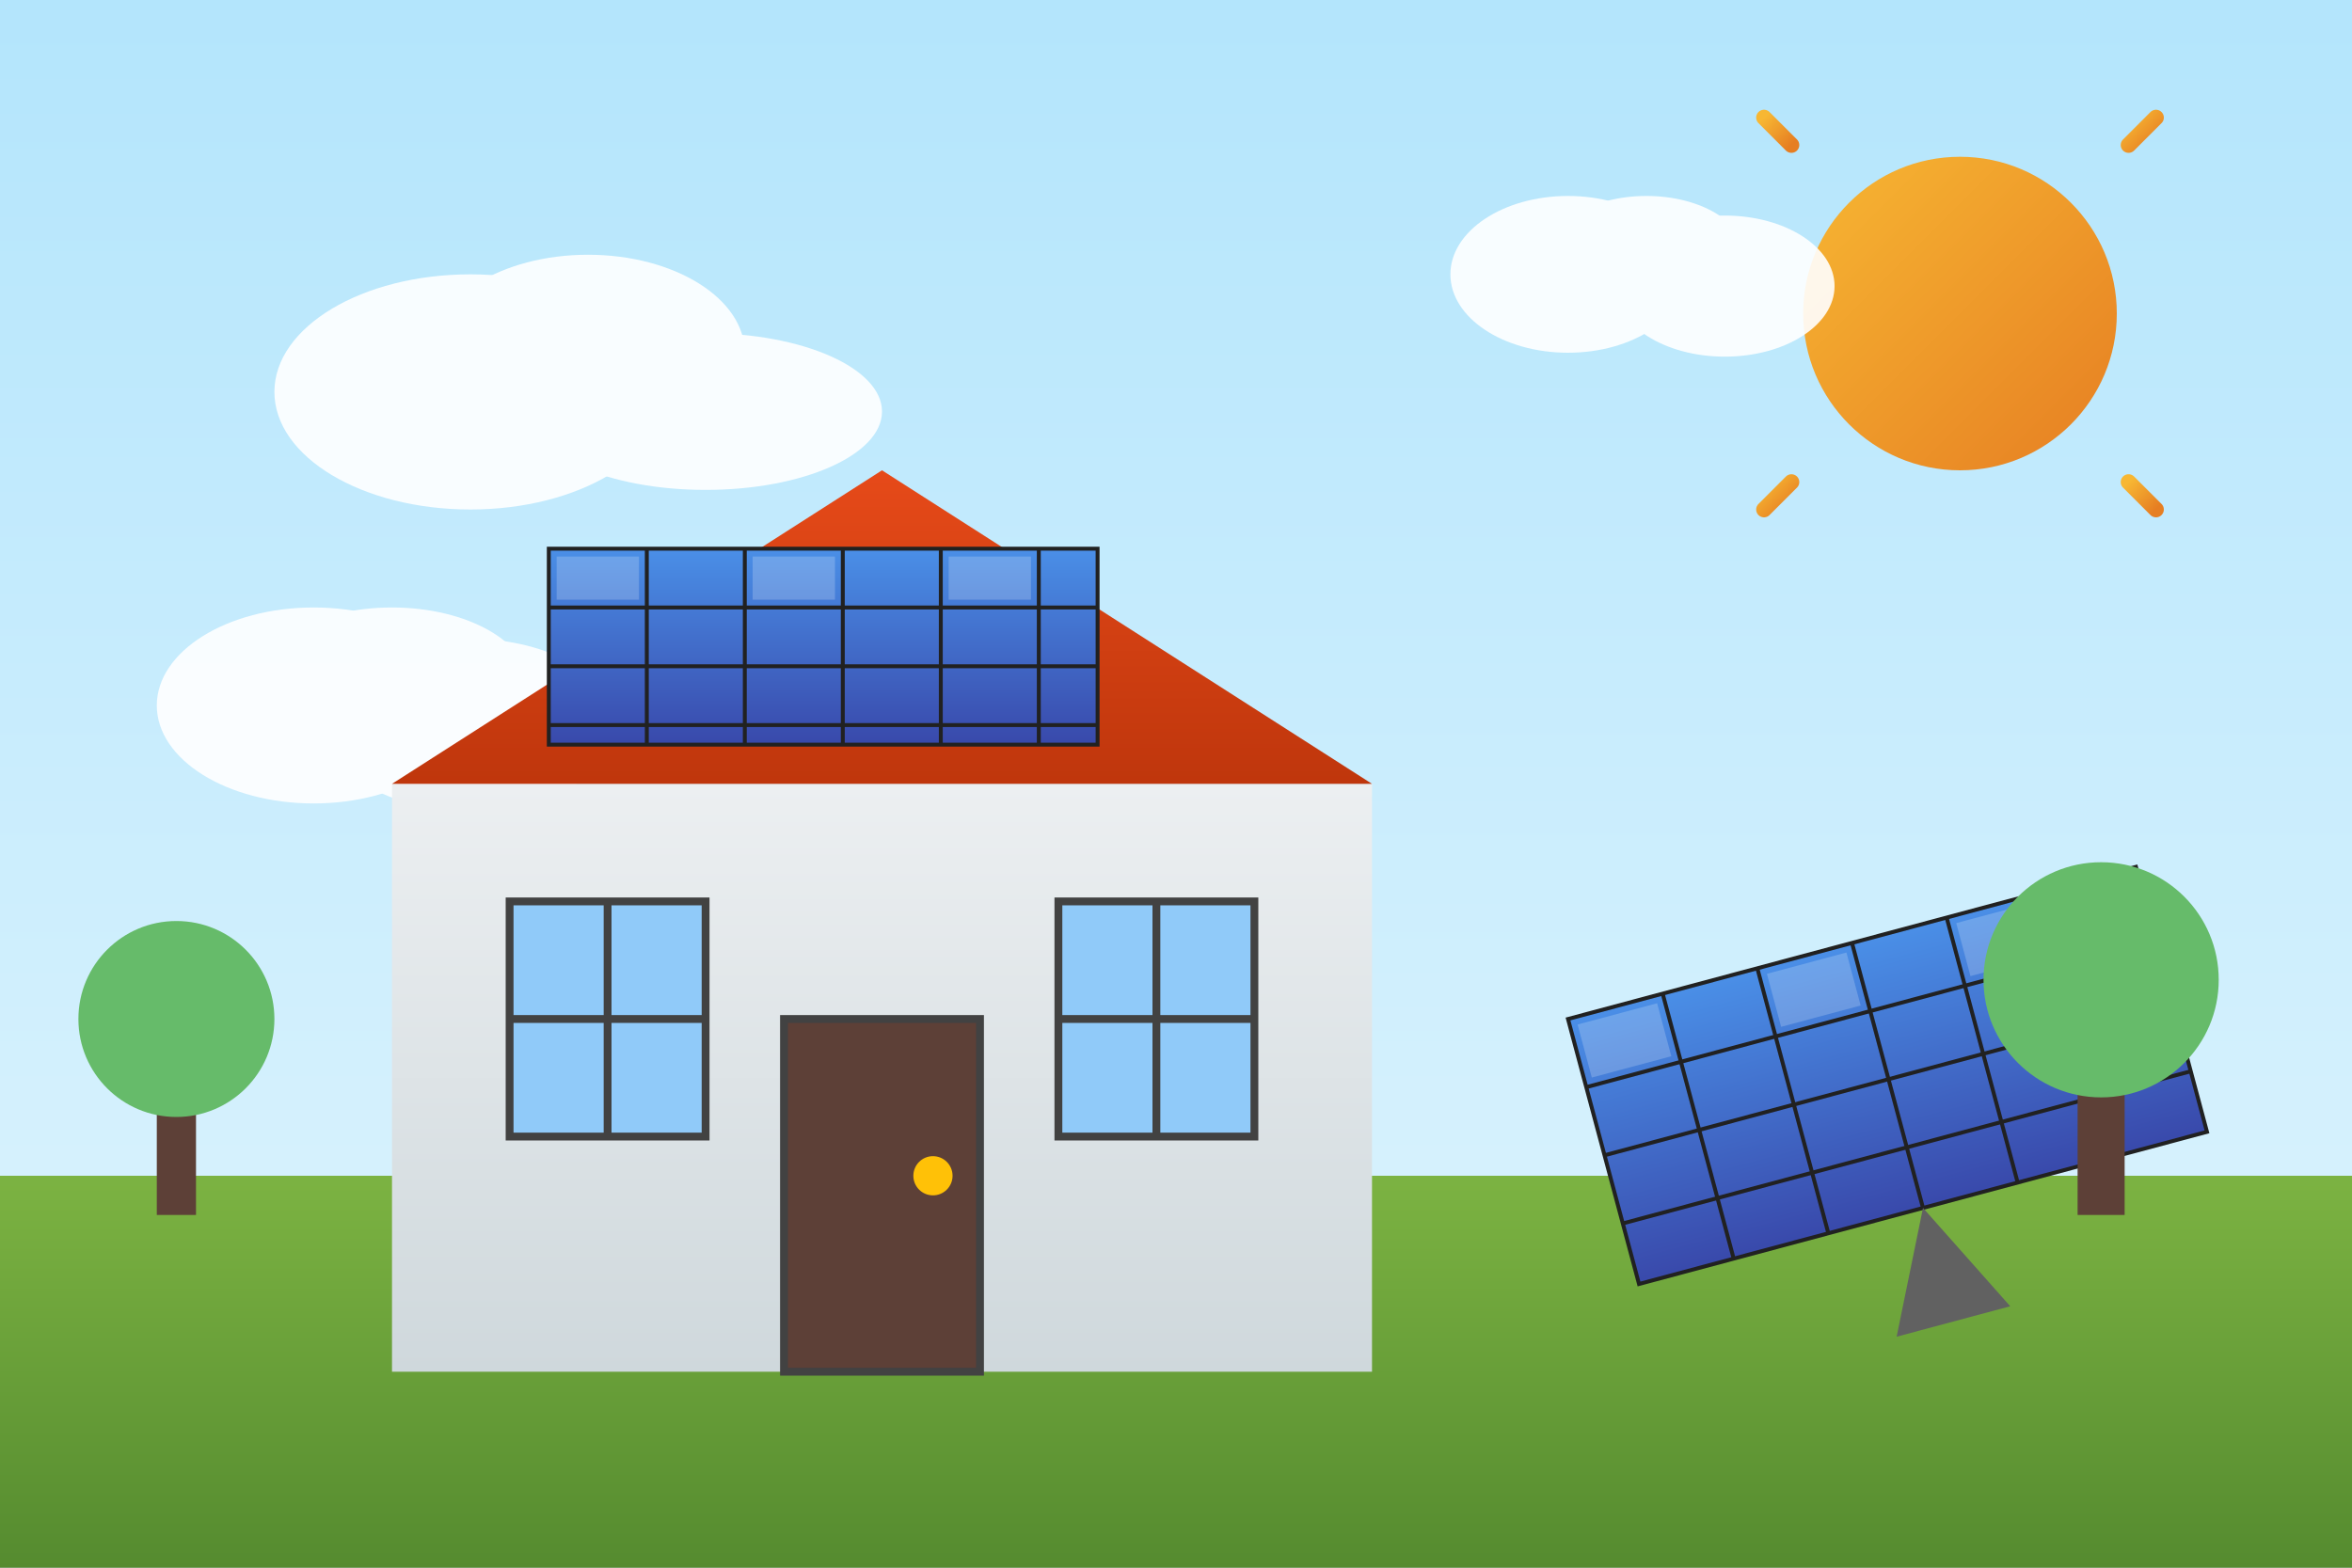 <svg xmlns="http://www.w3.org/2000/svg" width="600" height="400" viewBox="0 0 600 400">
  <rect x="0" y="0" width="600" height="400" fill="#333333" stroke="none"/>
  <defs>
    <linearGradient id="skyGradient" x1="0%" y1="0%" x2="0%" y2="100%">
      <stop offset="0%" stop-color="#b3e5fc" />
      <stop offset="100%" stop-color="#e1f5fe" />
    </linearGradient>
    <linearGradient id="sunGradient" x1="0%" y1="0%" x2="100%" y2="100%">
      <stop offset="0%" stop-color="#f7b733" />
      <stop offset="100%" stop-color="#e67e22" />
    </linearGradient>
    <linearGradient id="grassGradient" x1="0%" y1="0%" x2="0%" y2="100%">
      <stop offset="0%" stop-color="#7cb342" />
      <stop offset="100%" stop-color="#558b2f" />
    </linearGradient>
    <linearGradient id="roofGradient" x1="0%" y1="0%" x2="0%" y2="100%">
      <stop offset="0%" stop-color="#e64a19" />
      <stop offset="100%" stop-color="#bf360c" />
    </linearGradient>
    <linearGradient id="houseGradient" x1="0%" y1="0%" x2="0%" y2="100%">
      <stop offset="0%" stop-color="#eceff1" />
      <stop offset="100%" stop-color="#cfd8dc" />
    </linearGradient>
    <linearGradient id="solarPanelGradient" x1="0%" y1="0%" x2="0%" y2="100%">
      <stop offset="0%" stop-color="#4a8fe7" />
      <stop offset="100%" stop-color="#3949ab" />
    </linearGradient>
  </defs>

  <!-- Sky -->
  <rect x="0" y="0" width="600" height="400" fill="url(#skyGradient)" />

  <!-- Sun -->
  <circle cx="500" cy="80" r="40" fill="url(#sunGradient)" />
  
  <!-- Sun Rays -->
  <g stroke="url(#sunGradient)" stroke-width="4" stroke-linecap="round">
    <line x1="500" y1="20" x2="500" y2="10" />
    <line x1="500" y1="150" x2="500" y2="140" />
    <line x1="440" y1="80" x2="430" y2="80" />
    <line x1="570" y1="80" x2="560" y2="80" />
    <line x1="457" y1="37" x2="450" y2="30" />
    <line x1="543" y1="123" x2="550" y2="130" />
    <line x1="457" y1="123" x2="450" y2="130" />
    <line x1="543" y1="37" x2="550" y2="30" />
  </g>
  
  <!-- Clouds -->
  <g fill="#ffffff" opacity="0.9">
    <ellipse cx="120" cy="100" rx="50" ry="30" />
    <ellipse cx="150" cy="90" rx="40" ry="25" />
    <ellipse cx="180" cy="105" rx="45" ry="20" />
    
    <ellipse cx="400" cy="70" rx="30" ry="20" />
    <ellipse cx="420" cy="65" rx="25" ry="15" />
    <ellipse cx="440" cy="73" rx="28" ry="18" />
    
    <ellipse cx="80" cy="180" rx="40" ry="25" />
    <ellipse cx="100" cy="175" rx="35" ry="20" />
    <ellipse cx="120" cy="185" rx="37" ry="22" />
  </g>
  
  <!-- Ground -->
  <rect x="0" y="300" width="600" height="100" fill="url(#grassGradient)" />
  
  <!-- House -->
  <g>
    <!-- House Structure -->
    <rect x="100" y="200" width="250" height="150" fill="url(#houseGradient)" />
    
    <!-- Roof -->
    <polygon points="100,200 225,120 350,200" fill="url(#roofGradient)" />
    
    <!-- Windows -->
    <rect x="130" y="230" width="50" height="60" fill="#90caf9" stroke="#424242" stroke-width="2" />
    <line x1="155" y1="230" x2="155" y2="290" stroke="#424242" stroke-width="2" />
    <line x1="130" y1="260" x2="180" y2="260" stroke="#424242" stroke-width="2" />
    
    <rect x="270" y="230" width="50" height="60" fill="#90caf9" stroke="#424242" stroke-width="2" />
    <line x1="295" y1="230" x2="295" y2="290" stroke="#424242" stroke-width="2" />
    <line x1="270" y1="260" x2="320" y2="260" stroke="#424242" stroke-width="2" />
    
    <!-- Door -->
    <rect x="200" y="260" width="50" height="90" fill="#5d4037" stroke="#424242" stroke-width="2" />
    <circle cx="238" cy="300" r="5" fill="#ffc107" />
  </g>
  
  <!-- Solar Panels on Roof -->
  <g>
    <rect x="140" y="140" width="140" height="50" fill="url(#solarPanelGradient)" stroke="#212121" stroke-width="1" />
    
    <!-- Panel Grid Lines -->
    <g stroke="#212121" stroke-width="1">
      <line x1="140" y1="155" x2="280" y2="155" />
      <line x1="140" y1="170" x2="280" y2="170" />
      <line x1="140" y1="185" x2="280" y2="185" />
      
      <line x1="165" y1="140" x2="165" y2="190" />
      <line x1="190" y1="140" x2="190" y2="190" />
      <line x1="215" y1="140" x2="215" y2="190" />
      <line x1="240" y1="140" x2="240" y2="190" />
      <line x1="265" y1="140" x2="265" y2="190" />
    </g>
    
    <!-- Panel Reflections -->
    <g fill="#ffffff" opacity="0.2">
      <rect x="142" y="142" width="21" height="11" />
      <rect x="192" y="142" width="21" height="11" />
      <rect x="242" y="142" width="21" height="11" />
    </g>
  </g>
  
  <!-- Additional Solar Panels on the Ground -->
  <g transform="translate(400, 260) rotate(-15)">
    <rect x="0" y="0" width="150" height="70" fill="url(#solarPanelGradient)" stroke="#212121" stroke-width="1" />
    
    <!-- Panel Grid Lines -->
    <g stroke="#212121" stroke-width="1">
      <line x1="0" y1="18" x2="150" y2="18" />
      <line x1="0" y1="36" x2="150" y2="36" />
      <line x1="0" y1="54" x2="150" y2="54" />
      
      <line x1="25" y1="0" x2="25" y2="70" />
      <line x1="50" y1="0" x2="50" y2="70" />
      <line x1="75" y1="0" x2="75" y2="70" />
      <line x1="100" y1="0" x2="100" y2="70" />
      <line x1="125" y1="0" x2="125" y2="70" />
    </g>
    
    <!-- Panel Reflections -->
    <g fill="#ffffff" opacity="0.2">
      <rect x="2" y="2" width="21" height="14" />
      <rect x="52" y="2" width="21" height="14" />
      <rect x="102" y="2" width="21" height="14" />
    </g>
    
    <!-- Panel Stand -->
    <path d="M75,70 L60,100 L90,100 Z" fill="#616161" />
  </g>
  
  <!-- Trees -->
  <g transform="translate(30, 280)">
    <rect x="10" y="0" width="10" height="30" fill="#5d4037" />
    <circle cx="15" cy="-20" r="25" fill="#66bb6a" />
  </g>
  
  <g transform="translate(520, 270)">
    <rect x="10" y="0" width="12" height="40" fill="#5d4037" />
    <circle cx="16" cy="-20" r="30" fill="#66bb6a" />
  </g>
</svg>
